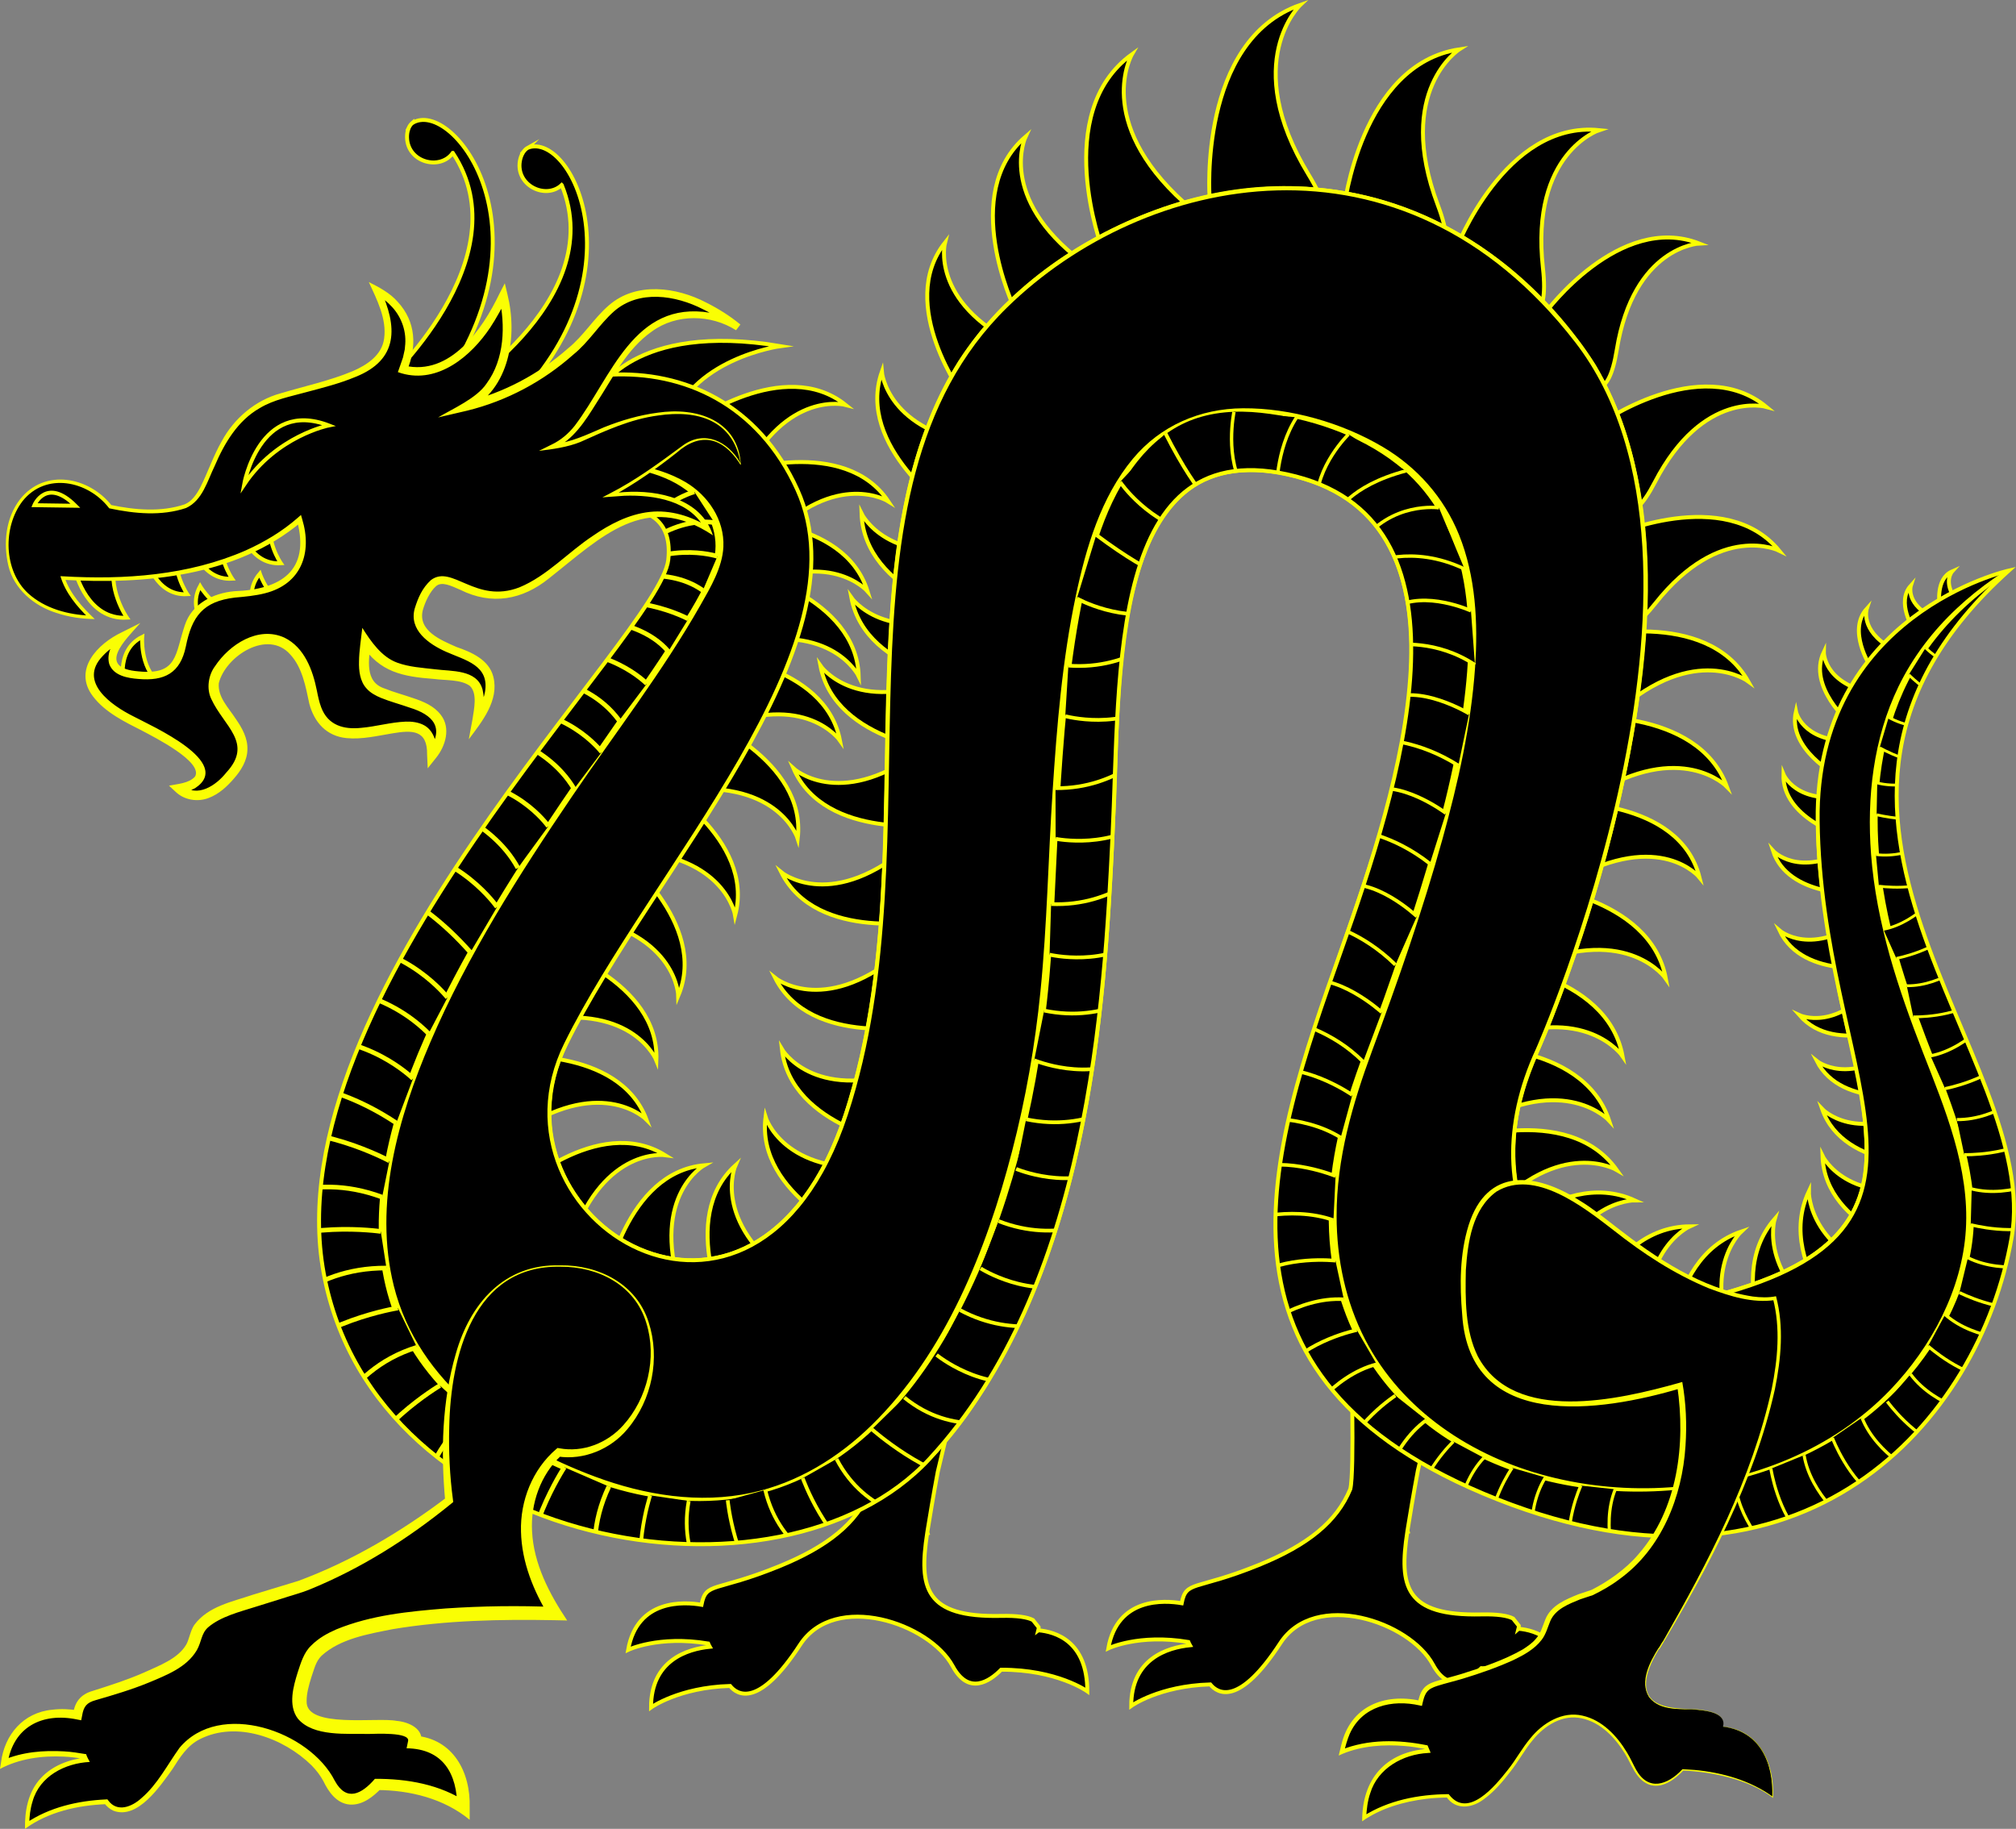 <?xml version="1.0" encoding="UTF-8"?> <svg xmlns="http://www.w3.org/2000/svg" xmlns:xlink="http://www.w3.org/1999/xlink" id="_Слой_1" data-name="Слой 1" viewBox="0 0 513.42 465.73"><rect x="0" y="0" width="513.42" height="465.73" fill="#808080" stroke="none"/><defs><style> .cls-1 { stroke-width: .71px; } .cls-1, .cls-2, .cls-3, .cls-4, .cls-5, .cls-6, .cls-7, .cls-8 { stroke: #fafe03; stroke-miterlimit: 10; } .cls-2 { stroke-width: .91px; } .cls-9 { fill: #fafe03; } .cls-3 { fill: none; } .cls-5 { stroke-width: .95px; } .cls-6 { stroke-width: .8px; } .cls-10 { clip-path: url(#clippath); } .cls-7 { stroke-width: 1.18px; } .cls-8 { stroke-width: .86px; } </style><clipPath id="clippath"><path class="cls-4" d="m147.57,130.91s24.68-7.54,22.62,11.65c-2.06,19.2-100.78,111.06-87.75,181.68,13.03,70.61,116.35,88.26,154.25,47.3,40.91-44.21,44.56-116.55,46.62-158.37,2.06-41.82-1.37-104.21,46.62-91.87,47.99,12.34,26.33,79.35,11.65,120.66-18.51,52.1-38.39,109.01,39.76,139.86,78.15,30.85,122.72-19.88,130.94-66.5,8.23-46.62-69.24-108.32-.69-170.02,0,0-49.36,10.97-48.68,63.76.84,64.53,39.08,102.15-22.62,119.97-45.06,13.02-66.5-23.31-48.68-61.7,0,0,54.47-122.93,9.91-180.52-44.56-57.59-110.53-42.96-145.34-8.91-48.34,47.28-17.45,135.27-40.76,205.89-23.31,70.61-93.24,26.74-71.3-17.82,21.94-44.56,76.98-101.45,58.96-141.23-19.88-43.88-76.1-33.59-94.61-2.06-18.51,31.54,39.08,8.23,39.08,8.23Z"></path></clipPath></defs><g><path class="cls-4" d="m264.43,415.18c.07-.27.11-.53.09-.78-.5-.61-.98-1.23-1.47-1.85-1.41-.72-3.93-1.13-8.08-1.04-19.52.44-20.94-7.2-18.86-20.98.04-.01.08-.03.12-.04-.03-.09-.05-.22-.06-.33.05-.3.09-.59.14-.89.48-2.95,1.38-8.42,2.52-14.49,1.46-6.2,3.17-13.02,4.2-18.2.2-.55.39-1.07.58-1.58-6.68,5.28-13.71,10.08-20.91,14.65.26,2.38,0,5.6-1.11,9.96-3.44,8.27-10.69,14.22-23.42,19.37-16.24,6.57-18.35,3.8-19.52,9.69-4.28-.74-16.38-1.6-18.68,11.48,0,0,7.74-3.73,20.38-1.62.1.24.23.53.41.84-5.67.58-14.96,3.38-14.96,15.45,0,0,7.08-5.1,20.12-5.48,1.95,2.38,7.36,5.59,17.86-10.52,8.86-13.58,32.91-5.48,38.85,5.48,4.04,7.46,9.34,3.93,12.33.91,14.2-.07,21.95,5.49,21.95,5.49,0-12.77-8.15-15.16-12.47-15.53Z"></path><path class="cls-4" d="m386.71,414.8c.07-.27.1-.53.09-.78-.5-.61-.98-1.23-1.47-1.85-1.41-.72-3.93-1.13-8.08-1.04-19.52.44-20.94-7.2-18.86-20.98.04-.01.08-.03.12-.04-.03-.09-.05-.22-.06-.33.05-.3.09-.59.14-.89.48-2.95,1.38-8.42,2.52-14.49,1.46-6.2,3.17-13.02,4.2-18.2.2-.55.39-1.07.58-1.58-6.68,5.28-14.79-16.94-21.99-12.38.26,2.38,1.08,32.62-.02,36.98-3.44,8.27-10.69,14.22-23.42,19.37-16.24,6.57-18.35,3.8-19.52,9.69-4.28-.74-16.38-1.6-18.68,11.48,0,0,7.74-3.73,20.38-1.62.1.24.23.53.41.84-5.67.58-14.96,3.38-14.96,15.45,0,0,7.08-5.1,20.12-5.48,1.95,2.38,7.36,5.59,17.86-10.52,8.86-13.58,32.91-5.48,38.85,5.48,4.04,7.46,9.34,3.93,12.33.91,14.2-.07,21.95,5.49,21.95,5.49,0-12.77-8.15-15.16-12.47-15.53Z"></path></g><g><g><path class="cls-4" d="m152.3,99.96s8.67-18.13,46.5-11.82c0,0-23.64,3.15-28.37,21.28-4.73,18.13-18.13-9.46-18.13-9.46Z"></path><path class="cls-4" d="m175.94,107.84s23.64-17.34,39.41-4.73c0,0-14.97-3.94-26.01,18.13s-13.4-13.4-13.4-13.4Z"></path><path class="cls-4" d="m187.24,120.28s27.78-9.38,38.99,7.4c0,0-13.08-8.28-30.27,9.42-17.19,17.7-8.72-16.82-8.72-16.82Z"></path><path class="cls-4" d="m185.61,132.48s29.3-1.18,35.33,18.09c0,0-10.22-11.63-31.7.51-21.48,12.14-3.63-18.6-3.63-18.6Z"></path><path class="cls-4" d="m189.54,145.27s28.53,6.76,29.15,26.94c0,0-6.71-13.96-30.66-8.05-23.95,5.9,1.52-18.89,1.52-18.89Z"></path><path class="cls-4" d="m180.82,166.67s29.25,2.09,33.1,21.9c0,0-8.86-12.7-31.56-3.01-22.69,9.68-1.54-18.88-1.54-18.88Z"></path><path class="cls-4" d="m178.23,182.68s27.25,10.83,24.93,30.88c0,0-4.61-14.78-29.17-12.41-24.56,2.37,4.24-18.47,4.24-18.47Z"></path><path class="cls-4" d="m167,198.99s25.4,14.64,20.22,34.15c0,0-2.43-15.29-27.08-16.49-24.64-1.19,6.85-17.66,6.85-17.66Z"></path><path class="cls-4" d="m157.42,216.99s23.14,18.01,15.31,36.61c0,0-.3-15.48-24.54-20.07-24.24-4.59,9.23-16.55,9.23-16.55Z"></path><path class="cls-4" d="m139.98,241.13s27.98,8.75,27.19,28.92c0,0-5.71-14.39-30.02-10.18-24.31,4.21,2.84-18.73,2.84-18.73Z"></path><path class="cls-4" d="m128.34,269.07s29.18-2.84,36.3,16.05c0,0-10.86-11.03-31.62,2.31-20.75,13.34-4.68-18.36-4.68-18.36Z"></path><path class="cls-4" d="m130.82,303.62s21.37-20.07,38.54-9.46c0,0-15.34-2.1-23.62,21.14-8.28,23.24-14.92-11.68-14.92-11.68Z"></path><path class="cls-4" d="m154.22,327.45s5.04-28.88,25.14-30.71c0,0-13.53,7.53-6.19,31.09,7.33,23.56-18.94-.38-18.94-.38Z"></path><path class="cls-4" d="m185.7,336.43s-13.37-26.1,1.59-39.66c0,0-6.27,14.16,13.77,28.56,20.04,14.4-15.35,11.1-15.35,11.1Z"></path><path class="cls-4" d="m219.6,315.56s-27.14-11.08-24.64-31.11c0,0,4.47,14.82,29.05,12.69,24.58-2.14-4.41,18.43-4.41,18.43Z"></path><path class="cls-4" d="m230.38,291.66s-28.99-4.41-31.25-24.47c0,0,7.82,13.36,31.22,5.52,23.39-7.84.03,18.95.03,18.95Z"></path><path class="cls-4" d="m235.22,261.04s-28.7,5.99-37.82-12.02c0,0,12,9.79,31.18-5.73,19.18-15.51,6.64,17.74,6.64,17.74Z"></path><path class="cls-4" d="m236.74,234.31s-28.73,5.87-37.77-12.17c0,0,11.96,9.84,31.2-5.6,19.25-15.44,6.57,17.77,6.57,17.77Z"></path><path class="cls-4" d="m239.14,209.92s-29,4.29-37.05-14.22c0,0,11.4,10.48,31.46-3.88,20.06-14.36,5.59,18.1,5.59,18.1Z"></path><path class="cls-4" d="m241.97,191.54s-29.24-2.17-33.03-22c0,0,8.83,12.72,31.55,3.11s1.49,18.89,1.49,18.89Z"></path><path class="cls-4" d="m249.85,174.2s-29.24-2.17-33.03-22c0,0,8.83,12.72,31.55,3.11,22.72-9.61,1.49,18.89,1.49,18.89Z"></path><path class="cls-4" d="m248.67,157.61s-28.56-6.64-29.26-26.82c0,0,6.76,13.93,30.69,7.92,23.93-6-1.44,18.89-1.44,18.89Z"></path><path class="cls-4" d="m242.11,130.28s-24.2-16.55-17.53-35.61c0,0,1.25,15.43,25.73,18.52,24.48,3.09-8.2,17.08-8.2,17.08Z"></path><path class="cls-4" d="m245.6,101.18s-17.46-23.55-4.94-39.38c0,0-3.86,14.99,18.26,25.91,22.12,10.92-13.33,13.47-13.33,13.47Z"></path><path class="cls-4" d="m258.28,78.34s-13.93-29.07,2.9-43.54c0,0-7.3,15.38,14.3,31.79,21.61,16.41-17.2,11.76-17.2,11.76Z"></path><path class="cls-4" d="m280.71,63.36s-13.1-34.62,7.57-49.54c0,0-9.86,16.89,13.26,37.77,23.12,20.88-20.83,11.77-20.83,11.77Z"></path><path class="cls-4" d="m342.26,53.15s4.19-36.78,29.4-40.59c0,0-16.49,10.5-5.49,39.65,11,29.15-23.91.93-23.91.93Z"></path><path class="cls-4" d="m370.8,63.47s12.47-32.75,36.47-30.33c0,0-17.59,5.77-14.33,35.08,3.26,29.31-22.15-4.74-22.15-4.74Z"></path><path class="cls-4" d="m393.59,79.6s18.83-25.53,39.17-17.59c0,0-16.74.76-21.02,27.11-4.28,26.35-18.16-9.52-18.16-9.52Z"></path><path class="cls-4" d="m407.14,108.13s25.84-18.4,42.7-4.52c0,0-16.14-4.49-28.41,19.21-12.27,23.7-14.29-14.7-14.29-14.7Z"></path><path class="cls-4" d="m410.33,136.52s28.88-13.13,42.78,3.71c0,0-14.99-7.49-31.55,13.45-16.57,20.93-11.23-17.15-11.23-17.15Z"></path><path class="cls-4" d="m403.75,162.43s30.72-7.92,41.48,11.09c0,0-13.46-9.98-33.41,7.76-19.95,17.73-8.07-18.84-8.07-18.84Z"></path><path class="cls-4" d="m400.72,182.57s31.6-2.73,39.08,17.78c0,0-11.63-12.06-34.23,2.13-22.61,14.19-4.85-19.92-4.85-19.92Z"></path><path class="cls-4" d="m397.2,204.4s30.46-1.36,35.62,19.05c0,0-9.94-12.3-32.92.66-22.98,12.96-2.7-19.71-2.7-19.71Z"></path><path class="cls-4" d="m388.65,225.23s31.62,2.53,35.6,24.01c0,0-9.47-13.82-34.11-3.56-24.64,10.26-1.49-20.45-1.49-20.45Z"></path><path class="cls-4" d="m377.62,244.94s31.62,2.53,35.6,24.01c0,0-9.47-13.82-34.11-3.56-24.64,10.26-1.49-20.45-1.49-20.45Z"></path><path class="cls-4" d="m371.25,266.48s31.67-1.83,38.56,18.89c0,0-11.28-12.39-34.28,1.16-23,13.54-4.28-20.05-4.28-20.05Z"></path><path class="cls-4" d="m369.35,291.18s29.74-11.02,42.4,6.77c0,0-14.41-8.54-32.44,11.14-18.03,19.69-9.96-17.92-9.96-17.92Z"></path><path class="cls-4" d="m376.25,321.15s20.17-24.48,40.06-15.47c0,0-16.75-.14-22.44,25.94-5.69,26.08-17.62-10.48-17.62-10.48Z"></path><path class="cls-4" d="m400.46,343.09s8.08-30.67,29.92-30.8c0,0-15.28,6.88-9.53,32.95,5.74,26.07-20.39-2.15-20.39-2.15Z"></path><path class="cls-4" d="m424.89,352.36s-2.11-31.65,18.55-38.73c0,0-12.29,11.39,1.46,34.27,13.75,22.88-20.01,4.46-20.01,4.46Z"></path><path class="cls-4" d="m455.46,353.21s-17.78-26.27-3.5-42.8c0,0-4.87,16.03,18.53,28.86,23.41,12.83-15.03,13.94-15.03,13.94Z"></path><path class="cls-4" d="m475.6,343.65s-24.22-20.49-14.94-40.26c0,0-.36,16.75,25.64,22.78,26,6.03-10.71,17.48-10.71,17.48Z"></path><path class="cls-4" d="m491.36,319.47s-26.63-6.29-27.22-25.12c0,0,6.27,13.02,28.62,7.49,22.35-5.53-1.4,17.62-1.4,17.62Z"></path><path class="cls-4" d="m493.92,296.43s-24.31,1.81-29.87-14.02c0,0,8.82,9.37,26.32-1.33,17.5-10.7,3.55,15.35,3.55,15.35Z"></path><path class="cls-4" d="m489.17,278.44s-20.03,4.31-26.48-8.24c0,0,8.42,6.79,21.76-4.13,13.34-10.92,4.72,12.37,4.72,12.37Z"></path><path class="cls-4" d="m485.94,260.18s-18.42,8.98-27.68-1.66c0,0,9.8,4.58,20.14-9.22,10.34-13.8,7.54,10.88,7.54,10.88Z"></path><path class="cls-4" d="m479.41,246.09s-20.16,3.64-26.19-9.11c0,0,8.2,7.06,21.89-3.41,13.69-10.48,4.31,12.52,4.31,12.52Z"></path><path class="cls-4" d="m473.48,227.58s-18.09.93-21.95-10.93c0,0,6.4,7.12,19.58-.53,13.19-7.65,2.37,11.47,2.37,11.47Z"></path><path class="cls-4" d="m469.29,212.9s-15.43-4.65-15.1-15.74c0,0,3.22,7.88,16.55,5.43,13.33-2.45-1.45,10.31-1.45,10.31Z"></path><path class="cls-4" d="m467.79,197.46s-12.62-6.71-10.42-16.3c0,0,1.44,7.41,13.47,7.58,12.03.17-3.04,8.72-3.04,8.72Z"></path><path class="cls-4" d="m471.14,184.2s-10.87-9.28-6.66-18.17c0,0-.19,7.55,11.51,10.31,11.71,2.76-4.86,7.86-4.86,7.86Z"></path><path class="cls-4" d="m476.3,169.64s-5.88-9.09-.88-14.63c0,0-1.78,5.43,6.12,9.98,7.89,4.55-5.23,4.65-5.23,4.65Z"></path><path class="cls-4" d="m487.31,160.25s-4.46-6.91-.67-11.11c0,0-1.35,4.13,4.65,7.58,6,3.46-3.97,3.53-3.97,3.53Z"></path><path class="cls-4" d="m493.94,154.01s-1.02-6.63,3.21-8.49c0,0-2.38,2.62.93,7.19,3.31,4.57-4.13,1.3-4.13,1.3Z"></path><path class="cls-4" d="m308.05,50.28s-2.92-39.93,23.1-49.03c0,0-15.42,14.47,2.12,43.24,17.53,28.77-25.22,5.79-25.22,5.79Z"></path></g><g><g><path d="m147.57,130.91s24.68-7.54,22.62,11.65c-2.06,19.2-100.78,111.06-87.75,181.68,13.03,70.61,116.35,88.26,154.25,47.3,40.91-44.21,44.56-116.55,46.62-158.37,2.06-41.82-1.37-104.21,46.62-91.87,47.99,12.34,26.33,79.35,11.65,120.66-18.51,52.1-38.39,109.01,39.76,139.86,78.15,30.85,122.72-19.88,130.94-66.5,8.23-46.62-69.24-108.32-.69-170.02,0,0-49.36,10.97-48.68,63.76.84,64.53,39.08,102.15-22.62,119.97-45.06,13.02-66.5-23.31-48.68-61.7,0,0,54.47-122.93,9.91-180.52-44.56-57.59-110.53-42.96-145.34-8.91-48.34,47.28-17.45,135.27-40.76,205.89-23.31,70.61-93.24,26.74-71.3-17.82,21.94-44.56,76.98-101.45,58.96-141.23-19.88-43.88-76.1-33.59-94.61-2.06-18.51,31.54,39.08,8.23,39.08,8.23Z"></path><path class="cls-9" d="m147.55,130.85c10.85-3.1,25.06-2.35,22.58,12.59-.9,3.52-2.91,6.59-4.79,9.65-3.91,6.04-8.25,11.79-12.56,17.54-29.41,39.46-71.39,90.83-71.24,142.03,1.12,42.63,36.17,71.03,75.9,78.26,20.99,3.83,43.7,2.34,62.87-7.55,6.33-3.32,12.1-7.69,16.87-13.02,29.13-32.5,38.72-77.18,43.06-119.46,3.16-28.63,2.29-57.48,5.32-86.12,1.35-10.69,3.41-21.61,8.73-31.14,6.92-12.07,18.06-16.07,31.49-13.67,9.35,1.67,18.55,5.79,24.66,13.28,11.45,14.68,10.27,34.78,7.56,52.17-3.58,21.33-10.78,41.84-18.02,62.14-9.08,26.66-19.83,55.58-12.25,83.87,5.63,21.24,23.7,36.35,42.92,45.41,19.29,9.26,40.8,15.41,62.35,14.01,37.48-2.03,66.79-30.13,76.7-65.41,4.8-15.19,3.2-27.27-1.94-42.1-16.11-43.88-42.91-83.44-7.64-126.62,0,0,3.61-4.03,3.61-4.03.61-.67,1.19-1.35,1.82-2,0,0,1.95-1.88,1.95-1.88l3.89-3.75s.29.57.29.57c-16.97,4.59-32.64,15.67-41.06,31.3-11.91,22.47-6.75,49.04-2.31,72.89,2.45,12.2,5.84,24.27,7.22,36.67,1.46,13.52-1.38,25.22-13.1,33.3-5.12,3.55-11.02,6.11-16.9,8.13-4.18,1.39-8.63,2.67-12.96,3.43-29.04,5.34-50.19-12.87-47.49-42.53.7-7.14,2.67-14.14,5.62-20.67,1.43-3.25,2.76-6.54,4.05-9.85,16.35-43.44,31.76-99.65,19.09-145.46-9.57-33.26-42.9-60.65-77.34-63.83-35.02-3.36-71.92,14.19-91.4,43.5-18.97,30.77-17.63,68.47-18.6,103.37-.45,24.89-1.1,50.01-6.73,74.36-4.19,16.99-10.35,35.61-25.69,45.7-22.46,14.8-51.34-2.85-54.21-28.18,0,0-.18-1.34-.18-1.34l-.04-1.35s-.07-2.69-.07-2.69c0,0,.22-2.69.22-2.69,0,0,.11-1.34.11-1.34,0,0,.25-1.32.25-1.32.42-2.61,1.21-5.33,2.17-7.76,4.96-11.45,11.85-21.96,18.49-32.48,11.52-17.95,23.83-35.45,33.57-54.45,9.32-18.37,17.75-41.32,6.88-60.8-18.16-35.46-66.65-32.67-89.47-3.54-23.63,32.66,19.69,19.26,35.74,12.86h0Zm.04.11c-14.09,5.66-57.97,20.02-37.53-10.94,18.6-27.38,63.77-35.06,85.68-7.59,18.42,22.03,10.83,47.01-.88,70.14-12.96,25.39-30.46,48.08-44.62,72.75-4.13,7.32-8.42,14.68-9.59,23.13,0,0-.11,1.32-.11,1.32l-.21,2.63s.07,2.64.07,2.64l.04,1.32c1.06,12.35,8.63,23.73,19.41,29.76,4.25,2.32,8.92,3.8,13.74,4.25,17.05,1.37,29.68-10.87,36.7-25.26,2.27-4.7,4.24-9.89,5.69-14.85,12.37-41.22,7.54-84.67,10.89-127.1,1.7-21.24,5.69-43.02,17.24-61.29,11.72-18.07,30.22-31.11,50.27-38.48,43.57-16.03,87.16,1.04,111.97,39.48,21.42,36.44,12.97,86.32,2.78,125.25-3.74,13.75-8.22,27.29-13.38,40.57-2.48,6.64-5.81,12.98-7.68,19.83-6.09,20.87.38,45.14,23.37,51.28,10.26,2.67,21.24,1.2,31.23-2.04,15.5-4.83,30.53-12.6,32.08-30.62,1-16.03-4.38-31.55-7.28-47.16-3.85-20.73-8.02-42.88-1.69-63.54,6.47-20.75,25.1-36,45.76-41.47,0,0,1.2-.31,1.2-.31,0,0-.91.88-.91.88,0,0-3.88,3.73-3.88,3.73,0,0-1.94,1.86-1.94,1.86-19.9,20.58-26.84,43.48-20.21,71.43,4.83,21.08,15.36,40.26,22.42,60.61,3.45,10.17,6.04,21.07,4.34,31.85-4.34,24.77-18.08,48.27-39.06,62.5-31.17,21.31-70.83,15.46-103.07-.27-88.56-43.08-23.41-124.07-13.2-191.95,4.15-24.34,2.98-54.63-25.13-62.88-9.91-3.15-22.04-3.73-30.33,3.5-18.49,16.04-16.35,58.78-17.73,81.99-1.81,42.93-5.09,87.07-22.89,126.77-9.09,19.14-21.16,39.25-40.47,49.4-25.92,13.12-57.46,11.82-84.13,1.56-27.38-10.57-49.49-32.57-54.48-62.21-8.2-53.45,40.2-112.39,70.54-152.94,4.32-5.74,8.67-11.48,12.58-17.51,1.87-3.03,3.89-6.11,4.78-9.59,2.53-14.77-11.71-15.49-22.37-12.44h0Z"></path></g><g><path d="m147.57,130.91s24.68-7.54,22.62,11.65c-2.06,19.2-100.78,111.06-87.75,181.68,13.03,70.61,116.35,88.26,154.25,47.3,40.91-44.21,44.56-116.55,46.62-158.37,2.06-41.82-1.37-104.21,46.62-91.87,47.99,12.34,26.33,79.35,11.65,120.66-18.51,52.1-38.39,109.01,39.76,139.86,78.15,30.85,122.72-19.88,130.94-66.5,8.23-46.62-69.24-108.32-.69-170.02,0,0-49.36,10.97-48.68,63.76.84,64.53,39.08,102.15-22.62,119.97-45.06,13.02-66.5-23.31-48.68-61.7,0,0,54.47-122.93,9.91-180.52-44.56-57.59-110.53-42.96-145.34-8.91-48.34,47.28-17.45,135.27-40.76,205.89-23.31,70.61-93.24,26.74-71.3-17.82,21.94-44.56,76.98-101.45,58.96-141.23-19.88-43.88-76.1-33.59-94.61-2.06-18.51,31.54,39.08,8.23,39.08,8.23Z"></path><g class="cls-10"><g><g><path d="m48.85,138.45s131.05-46.54,134.37,0c2.06,28.79-152.61,170.74-51.42,228.98,92.61,53.29,130.94-52.79,135.06-126.83s4.27-146.15,60.33-135.06c65.81,13.03,54.7,72.87,19.88,165.91-41.82,111.75,98.65,137.74,142.6,73.36,29.48-43.19-3.42-69.28-10.97-117.23-5.01-31.79.7-66.06,40.46-86.63"></path><path class="cls-9" d="m49.21,138.71c12.01-4.26,24.31-7.81,36.64-10.99,11.12-2.87,22.35-5.36,33.7-7.14s21.99-2.89,33.01-2.2c8.08.51,17.21,1.97,23.53,7.49,4.55,3.98,7.23,10.61,5.72,16.59s-5.02,11.54-8.22,16.74c-4.91,7.96-10.28,15.63-15.61,23.3-13.41,19.3-26.92,38.59-38.38,59.14-10.9,19.56-20.86,41.02-22.84,63.6-.86,9.89.05,19.98,3.61,29.3,3.76,9.82,10.35,18.25,18.42,24.92,11.14,9.21,25.04,16.06,38.93,19.92,11.87,3.3,24.45,4.01,36.42.83,23.45-6.23,39.81-25.86,50.48-46.66,12.47-24.3,19.05-51.69,22.03-78.72,1.81-16.44,2.11-33.05,3.12-49.55,1.05-17.14,2.32-34.38,5.63-51.26,2.5-12.72,6.13-26.33,14.37-36.65,3.5-4.39,7.92-8.05,13.15-10.19,5.74-2.34,12.05-2.71,18.16-2.06,12.14,1.29,25,5.51,34.68,13.12,8.15,6.41,13.51,15.35,16.05,25.35,3.03,11.94,2.49,24.6.84,36.71-2.16,15.87-6.36,31.44-11.09,46.72-2.81,9.06-5.86,18.05-9.03,26.98-3.1,8.73-6.66,17.33-9.35,26.2-3.73,12.32-5.72,25.37-4.34,38.24,2.21,20.6,13.81,38.43,31.52,49.1,17.31,10.43,38.42,13.9,58.36,11.67,20.09-2.25,39.99-10.44,54.21-25.09,10.14-10.45,17.9-24.38,19.49-38.98,1.68-15.5-3.97-30.33-9.49-44.52-6.42-16.49-12.41-33.01-14.18-50.74-1.48-14.79-.23-30.08,5.95-43.75,7.07-15.63,20.03-27.19,35.06-35.03,1.17-.61-.65-.6-1.16-.33-14.79,7.72-27.75,18.9-35.12,34.1-6.4,13.22-8.07,28.16-6.97,42.68,1.34,17.62,6.88,34.2,13.25,50.56,5.6,14.37,11.86,29.32,10.89,45.07-.94,15.22-8.8,29.86-19.24,40.75-7.24,7.55-16.11,13.45-25.71,17.56-19.17,8.22-41.32,9.67-61.49,4.45-19.31-5-37.15-16.7-46.49-34.72-5.04-9.71-7.3-20.62-7.32-31.52-.02-14.68,4.04-28.59,9.09-42.24,6.57-17.73,12.84-35.62,17.89-53.85,3.96-14.28,7.27-28.9,8.29-43.71.77-11.32.18-23.12-4.11-33.75-3.82-9.45-10.64-17.16-19.4-22.34-10.39-6.16-23.52-9.92-35.61-9.84-10.9.07-21.02,4.42-28.03,12.85-8.15,9.79-11.95,22.69-14.54,34.93-3.46,16.35-4.82,33.12-5.91,49.77-1.11,16.96-1.4,34.01-3.09,50.93-1.37,13.77-3.77,27.46-7.26,40.85-6.51,25.03-16.88,51.16-35.69,69.59-8.51,8.33-18.94,14.75-30.67,17.27-13.33,2.86-27.16.59-39.79-4.11-22.72-8.45-45.08-23.85-51.27-48.57-5.21-20.84,1.08-42.9,9.3-62.08,9.51-22.17,22.59-42.69,36.1-62.6,10.96-16.14,23.06-31.75,32.71-48.73,2.51-4.41,5.58-9.58,5.82-14.8.32-6.87-3.9-13.12-9.65-16.5-7.41-4.35-16.6-5.26-25.02-5.42-10.98-.2-21.98,1.11-32.79,2.93-19.84,3.35-39.38,8.56-58.54,14.67-3.25,1.04-6.5,2.09-9.72,3.23-1.33.47-.09.81.71.53h0Z"></path></g><g><path class="cls-7" d="m176.84,125.25s-12.12,3.13-16.81,16.81h0s10.16-10.55,21.89-8.99"></path><path class="cls-7" d="m182.71,141.67s-14.46-4.69-27.28,6.43h0s13.91-4.59,23.56,2.26"></path><path class="cls-7" d="m175.29,157.62s-15.39-8.41-31-1.74l-1.85,1.85s19.16-2,27.76,8.16"></path><path class="cls-7" d="m164.73,174.11s-9.69-10.07-26.54-8.05l-6.48,6.29s16.84-1.3,25.98,11.13"></path><path class="cls-7" d="m153.25,191.51s-9.51-12.47-26.36-10.45l-3.52,5s15.55,2.59,22.84,14.84"></path><path class="cls-7" d="m139.66,210.41s-8.99-12.85-25.91-11.51l-4.59,5.19s15.95,4.41,22.74,16.94"></path><path class="cls-7" d="m126.59,230.98s-9.39-13.66-26.3-15.07l-5.32,9.46s10.94,1.48,24.83,17.14"></path><path class="cls-7" d="m113.97,254.03s-10.16-13.1-27.12-13.54l-6.66,10.89s16.55-.59,28.96,11.82"></path><path class="cls-7" d="m105.19,274.67s-11.8-11.64-28.68-9.84l-5.78,11.07s13.3-1.18,30.2,10.08"></path><path class="cls-7" d="m99.18,295.62s-18.99-10.26-33.77-6.42l-.3,18.32s13.18-9.74,32.21-2.66"></path><path class="cls-7" d="m96.97,313.6s-21.36-3.11-33.91,5.58l6.02,17.31s9.03-13.68,29.34-13.57"></path><path class="cls-7" d="m101.34,333.1s-21.32,3.37-30.73,15.4l11.15,19.43s5-18.9,24.43-24.83"></path><path class="cls-7" d="m112.03,352.84s-18.59,10.97-22.93,25.6l17.51,13.97s-2.28-19.42,13.61-32.06"></path><path class="cls-7" d="m143.73,373.65s-11.88,18.02-9.35,33.07l21.87,4.86s-9.91-14.68-1.19-33.02"></path><path class="cls-5" d="m165.59,380.81s-5.43,16.43-.32,27.55l17.94-.81s-10.74-9.29-7.82-25.31"></path><path class="cls-5" d="m185.33,382.05s1.62,17.22,10.76,25.36l16.11-7.94s-13.56-4.2-17.32-20.04"></path><path class="cls-5" d="m204.43,376.43s5.8,16.3,16.66,21.94l13.66-11.65s-14.18-.74-21.71-15.17"></path><path class="cls-5" d="m222.05,363.98s14.04,12.48,26.25,13.37l7.95-16.1s-13.32,4.92-25.94-5.36"></path><path class="cls-5" d="m238.53,345.05s11.5,9.47,24.5,6.32l8.56-15.46s-12.75,5.44-27.09-2.28"></path><path class="cls-5" d="m249.73,323.01s12.54,8.04,25.08,3.37l6.67-16.36s-12.01,6.91-27.16.95"></path><path class="cls-5" d="m258.78,297.67s13.69,5.87,25.29-.8l3.89-17.24s-10.71,8.79-26.64,5.4"></path><path class="cls-5" d="m263.39,270s13.71,5.83,25.29-.87l3.85-17.25s-10.69,8.82-26.62,5.47"></path><path class="cls-5" d="m267.29,243.11s14.48,3.5,24.8-5.02l.96-17.64s-9.09,10.46-25.36,9.78"></path><path class="cls-5" d="m268.84,213.61s14.59,3.01,24.62-5.84l.37-17.67s-8.74,10.76-25.02,10.62"></path><path class="cls-5" d="m271.29,182.38s14.36,3.95,24.95-4.24l1.51-17.61s-9.42,10.17-25.66,8.98"></path><path class="cls-5" d="m274.26,152.4s11.29,6.51,24.24,3.13l2.36-7.49s-5.91,0-21.67-11.82"></path><path class="cls-5" d="m285.25,122.73s7.26,10.83,20.37,13.5l5.43-5.67s-5.3-2.61-14.23-20.17"></path><path class="cls-8" d="m314.26,104.89s-2.56,12.02,2.76,19.9l8.08.79s-.34-10.93,5.12-19.31"></path><path class="cls-8" d="m343.42,110.6s-8.44,8.23-8.08,17.73l4.93,2.56s3.15-7.09,17.77-10.97"></path><path class="cls-8" d="m366.47,129.32s-12.22-1.77-20.1,9.26l2.76,4.93s10.17-5.09,23.84,1.38"></path><path class="cls-2" d="m374.61,155.54s-11.57-5.33-19.59-.83l.77,9.54s9.98-1.49,19.84,5.05"></path><path class="cls-2" d="m374.15,181.73s-12.86-7.84-20.88-3.35l-1.02,10.11s8.9-.06,19.15,6.45"></path><path class="cls-2" d="m368.23,207.08s-12.01-9.1-20.44-5.44l-2.04,9.95s8.86.84,18.4,8.35"></path><path class="cls-2" d="m360.83,233.36s-10.94-10.36-19.72-7.64l-3.11,9.67s8.72,1.81,17.38,10.3"></path><path class="cls-2" d="m351.89,257.78s-11.86-10.76-20.45-7.48l-2.49,9.85s10.32,2.17,18.2,10.24"></path><path class="cls-2" d="m344.4,278.86s-10.64-7.49-20.84-6.5l-5.76,12.6s13.59-1.58,23.64,4.73"></path><path class="cls-2" d="m340.14,299.51s-12-5.02-21.75-1.85l-2.91,13.55s12.94-4.47,24.11-.48"></path><path class="cls-2" d="m340.11,321.05s-12.93-1.48-21.41,4.27l.98,13.82s10.71-8.99,22.55-8.26"></path><path class="cls-2" d="m345.56,338.72s-12.75,2.59-19.04,10.68l5.2,12.84s7.4-11.86,18.89-14.83"></path><path class="cls-2" d="m355.36,355.4s-10.92,7.08-13.8,16.91l9.55,10.04s2.55-13.75,12.15-20.72"></path><path class="cls-6" d="m370.13,367.11s-8.3,7.81-9.24,16.74l9.8,7.16s.04-12.25,7.21-19.76"></path><path class="cls-6" d="m385.1,373.8s-6.53,9.34-5.64,18.27l11.06,5.01s-2.46-12,3.04-20.82"></path><path class="cls-6" d="m402.6,378.33s-4.79,10.34-2.34,18.98l11.76,2.99s-4.53-11.38-.66-21.03"></path><path class="cls-6" d="m433.44,379.18s-.19,11.39,5.54,18.3l11.97-2.03s-8.75-8.57-9.12-18.96"></path><path class="cls-6" d="m451,374.03s1.75,11.6,8.33,17.71l11.61-3.55s-9.78-7.37-11.49-17.62"></path><path class="cls-6" d="m466.67,366.2s4.15,10.97,11.86,15.56l10.6-5.91s-11.11-5.15-14.94-14.82"></path><path class="cls-6" d="m480.64,356.91s6.84,9.53,15.48,11.97l8.71-8.45s-12.06-2.11-18.26-10.46"></path><path class="cls-6" d="m491.03,342.81s8.69,7.88,17.65,8.45l6.74-10.09s-12.24.47-20.04-6.39"></path><path class="cls-6" d="m499.02,329.17s10.42,5.4,19.23,3.66l3.94-11.48s-11.71,3.58-21.01-1.05"></path><path class="cls-6" d="m501.89,311.89s11.32,3.09,19.57-.46l1.44-12.05s-10.7,5.96-20.76,3.39"></path><path class="cls-6" d="m500.24,294.05s11.73.37,18.92-5l-1.4-12.06s-9.02,8.29-19.41,8.12"></path><path class="cls-6" d="m495.37,277.22s11.54-2.1,17.45-8.86l-3.9-11.49s-7.07,10-17.27,12.02"></path><path class="cls-1" d="m487.27,258.95s10.38.33,16.75-4.43l-1.24-10.68s-7.98,7.34-17.18,7.19"></path><path class="cls-1" d="m482.95,244.06s10.22-1.86,15.45-7.85l-3.46-10.18s-6.26,8.85-15.29,10.64"></path><path class="cls-1" d="m478.51,225.67s10.28,1.5,17.15-2.5l-.02-10.75s-8.76,6.39-17.89,5.2"></path><path class="cls-1" d="m477.92,207.47s10.04,2.67,17.32-.52l1.21-10.68s-9.44,5.34-18.36,3.12"></path><path class="cls-1" d="m478.69,190.42s8.96,5.25,16.83,4.12l4.01-9.97s-10.52,2.63-18.53-1.89"></path><path class="cls-1" d="m486.11,171.82s7.23,7.46,15.12,8.47l6.53-8.53s-10.84-.28-17.35-6.78"></path></g></g></g><path class="cls-3" d="m147.57,130.91s24.68-7.54,22.62,11.65c-2.06,19.2-100.78,111.06-87.75,181.68,13.03,70.61,116.35,88.26,154.25,47.3,40.91-44.21,44.56-116.55,46.62-158.37,2.06-41.82-1.37-104.21,46.62-91.87,47.99,12.34,26.33,79.35,11.65,120.66-18.51,52.1-38.39,109.01,39.76,139.86,78.15,30.85,122.72-19.88,130.94-66.5,8.23-46.62-69.24-108.32-.69-170.02,0,0-49.36,10.97-48.68,63.76.84,64.53,39.08,102.15-22.62,119.97-45.06,13.02-66.5-23.31-48.68-61.7,0,0,54.47-122.93,9.91-180.52-44.56-57.59-110.53-42.96-145.34-8.91-48.34,47.28-17.45,135.27-40.76,205.89-23.31,70.61-93.24,26.74-71.3-17.82,21.94-44.56,76.98-101.45,58.96-141.23-19.88-43.88-76.1-33.59-94.61-2.06-18.51,31.54,39.08,8.23,39.08,8.23Z"></path></g></g></g><g><g><path d="m438.82,439.67c.62-2.39-1.4-4.4-9.85-4.44-14.79-.08-9.36-10.97-6.54-15.4l.13-.05s.3-.49.84-1.39c.18-.25.29-.4.29-.4.04-.11.09-.21.13-.32,6.42-10.85,35.4-59.94,28.15-87.04,0,0-14.29,3.64-41.87-18.64-31.52-25.46-39.84-2.07-36.96,24.31,2.88,26.37,31.68,23.27,54.72,16.55,0,0,7.46,38.29-22.37,52.7-19.55,5.88-4.15,10.22-23.03,17.8-17.24,6.93-19.38,3.73-20.77,10.36-4.48-.97-17.15-2.32-19.94,12.4,0,0,8.23-3.98,21.44-1.2.1.28.23.61.41.96-5.97.48-15.81,3.36-16.15,17.01,0,0,7.58-5.54,21.28-5.57,1.98,2.75,7.56,6.55,19.06-11.34,9.69-15.08,21.95-9.25,27.86,3.34,4.02,8.56,9.69,4.74,12.91,1.41,14.91.36,22.88,6.9,22.88,6.9.37-14.43-8.1-17.4-12.62-17.95Z"></path><path class="cls-9" d="m438.82,439.67c.72-3.48-3.94-3.97-6.4-4.24-4.17-.4-9.51.51-12.44-3.22-2.5-3.96.22-9.05,2.4-12.52,0,0,.13-.05.13-.05,0,0-.08.06-.08.06,0,0,.83-1.39.83-1.39h0s0-.01,0-.01c0,0,.3-.4.3-.4,11.44-20.04,22.67-41.35,27.65-64.22,1.51-7.52,2.26-15.44.33-22.93,0,0,.54.32.54.32-5.8.86-11.52-.98-16.87-2.98-8.81-3.63-16.86-8.91-24.29-14.8-7.62-5.88-20.11-15.76-29.82-9.83-6.16,4.47-7.3,12.87-7.79,19.99-.14,7.31-.24,15.29,3.05,21.95,9.19,17.33,35.96,11.06,51.29,6.76,0,0,.78-.23.78-.23.97,5.41,1.19,10.87.82,16.31-.82,12.87-6.06,26.16-16.79,33.89-2.1,1.61-4.42,2.91-6.78,4.08,0,0-3.21,1.06-3.21,1.06-2.9,1.19-6.35,2.47-7.66,5.57-.62,1.49-1.12,3.4-2.2,4.77-1.79,2.36-4.53,3.86-7.15,5.13-4.22,1.92-8.53,3.42-12.94,4.76-2.19.66-4.46,1.18-6.57,1.86-1.05.35-2.02.78-2.58,1.56-.69.91-.96,2.3-1.24,3.51,0,0-.57-.12-.57-.12-7.05-1.6-14.68.17-17.83,7.26-.59,1.39-1.12,3.18-1.44,4.67,0,0-.78-.6-.78-.6,6.91-2.79,14.59-2.65,21.79-1.21,0,0,.26.05.26.05,0,0,.12.29.12.29l.38.9.29.69s-.71.06-.71.06c-6.35.34-12.73,3.88-14.67,10.22-.69,2.01-.93,4.15-1.05,6.29,0,0-.76-.4-.76-.4,6.4-4.08,14.08-5.55,21.56-5.63,0,0,.23,0,.23,0,0,0,.14.19.14.19,4.83,6.15,11.76-2.37,14.9-6.36,2.06-2.55,3.58-5.48,5.76-8.06,3.09-3.86,8.13-6.97,13.27-5.76,5.01,1.11,8.79,5.15,11.33,9.38.87,1.42,1.54,2.97,2.31,4.37,3.12,5.59,8.02,3.93,11.75-.04,0,0,.07-.07.07-.07,1.04.07,2.09.1,3.13.19,7.02.67,14.14,2.65,19.91,6.85,0,0-.18.08-.18.08.38-8.6-3.11-16.81-12.51-17.95h0Zm0,0c9.41,1.03,13.06,9.36,12.73,17.96,0,0,0,.22,0,.22,0,0-.18-.14-.18-.14-6.33-4.73-15.57-6.48-22.66-6.83-2.23,2.31-5.54,4.85-8.92,3.51-3.28-1.41-4.25-5.1-5.98-7.83-2.51-4.08-6.15-7.93-10.96-8.96-4.89-1.1-9.51,1.82-12.51,5.54-2.08,2.47-3.63,5.45-5.71,8.05-2.01,2.63-4.19,5.19-6.96,7.16-2.97,2.16-7,2.63-9.32-.77,0,0,.36.18.36.18-1.84.03-3.68.11-5.51.34-5.73.7-11.56,2.38-16.3,5.72-.04-10.69,5.88-17.62,16.64-18.46,0,0-.42.75-.42.75,0,0-.44-1.03-.44-1.03,0,0,.38.34.38.34-1.76-.33-3.53-.65-5.32-.78-5.27-.45-10.86-.05-15.77,1.97,0,0-1.04.46-1.04.46,0,0,.26-1.06.26-1.06l.41-1.67c2.35-9.84,10.91-13.23,20.2-11.22,0,0-.71.46-.71.46.27-1.13.53-2.34,1.32-3.41.8-1.1,2.06-1.61,3.15-1.98,2.24-.72,4.43-1.22,6.61-1.89,5.38-1.7,10.81-3.49,15.71-6.3,1.08-.71,2.35-1.57,3.17-2.56,1.39-1.47,1.77-3.25,2.55-5.15,1.42-3.45,5.17-5,8.4-6.3,0,0,3.29-1.1,3.29-1.1,3.99-1.98,8.73-5.25,11.89-8.99,10.14-11.52,12.15-28.22,9.97-42.93,0,0,.92.56.92.56-20.51,6.09-53.8,11.11-55.69-18.74-.65-7.6-.65-15.39,1.63-22.76,4.71-14.88,17.14-13.45,28.31-6.29,3.27,1.98,6.25,4.39,9.24,6.71,10.28,8,21.71,15.69,34.81,17.72,1.99.26,4.04.32,5.93-.07,2.07,7.77,1.29,15.95-.29,23.72-5.25,23.66-17.06,45.54-29.32,66.03,0,0-.03.04-.03.04,0,0-.05.02-.05.02,0,0-.13.05-.13.05-1.24,2.06-2.94,5.18-3.23,7.97-.84,7.57,7.96,7.12,13.16,7.4,2.49.3,7.14.84,6.4,4.32h0Z"></path></g><g><path d="m142.68,322.41c-36.43-.43-28.3,59.68-28.3,59.68,0,0-16.68,13.82-37.11,21.7-4.36,1.4-9.02,2.86-13.63,4.21-22.84,6.66-5.71,10.3-24.35,18.36-16.24,7.03-18.35,4.07-19.52,10.37-4.28-.79-16.38-1.71-18.68,12.28,0,0,7.74-3.99,20.38-1.73.1.26.23.57.41.9-5.67.63-14.96,3.62-14.96,16.52,0,0,7.08-5.45,20.12-5.86,1.95,2.55,7.36,5.98,17.86-11.25,8.86-14.52,32.91-5.87,38.85,5.87,4.04,7.98,9.34,4.2,12.33.97,14.2-.08,21.95,5.87,21.95,5.87,0-13.65-8.13-16.21-12.45-16.61.53-2.28-1.44-4.12-9.48-3.92-20.11.49-22.85-1.96-17.37-16.62,5.48-14.66,62.62-12.22,62.62-12.22-16.91-26.88.91-41.06.91-41.06,26.51,3.91,36.53-47.04.42-47.46Z"></path><path class="cls-9" d="m142.68,322.58c-22.16-.41-27.92,22.77-28.27,40.82-.17,6.2.13,12.46.95,18.56,0,0,.07.54.07.54,0,0-.42.35-.42.35-11.04,9-23.11,16.64-36.35,22.01-1.73.72-4.9,1.58-6.74,2.2,0,0-6.76,2.11-6.76,2.11-4.13,1.31-8.94,2.49-12.16,5.25-1.76,1.56-1.64,3.64-2.86,5.8-2.62,4.47-7.82,6.39-12.28,8.28-4.32,1.78-9,3.16-13.44,4.45-2.36.65-3.12,1.61-3.51,3.99,0,0-.23,1.15-.23,1.15l-1.12-.22c-8.81-1.81-16.22,1.92-17.64,11.28,0,0-1.21-.88-1.21-.88,4.96-2.13,10.35-2.57,15.66-2.26,1.87.1,3.72.41,5.57.71.19.65.61,1.38.93,1.98-6.3.31-12.77,3.61-14.57,10.04-.6,1.91-.84,3.94-.84,5.97,0,0-.85-.42-.85-.42,5.99-4.08,13.28-5.72,20.43-6.05,0,0,.31-.02.31-.02,0,0,.19.25.19.25,2.31,3.19,6.07,1.66,8.51-.58,4.08-3.49,6.57-8.47,9.68-12.8,10.24-12.22,33.13-4.3,39.55,8.43,2.96,5.41,6.85,3.37,10.2-.52,8.17-.05,16.63,1.4,23.53,6.05,0,0-2.56,1.26-2.56,1.26,0-8.65-3.62-14.95-12.9-15.09,0,0,.39-1.9.39-1.9.38-2.24-8.27-1.78-10.04-1.75-5.44-.14-14.12.78-18.05-3.91-2.55-3.39-1.11-8.28-.05-11.72.8-2.44,1.58-5.13,3.47-6.9,1.92-1.93,4.18-3.14,6.42-4.12,8.93-3.64,18.35-4.54,27.78-5.31,9.33-.63,18.62-.76,27.97-.36,0,0-1.49,2.57-1.49,2.57-4.04-6.54-7.09-13.97-7.27-21.79-.22-7.86,2.92-15.82,8.95-20.99,0,0,.36-.3.36-.3l.46.08c6.02,1.12,12.21-1.31,16.27-5.86,6.16-6.8,8.65-17.19,5.88-26.04-2.88-9.67-12.25-14.39-21.88-14.34h0Zm0-.35c9.79-.13,19.4,4.7,22.51,14.48,2.99,9.19.87,19.81-5.41,27.24-4.23,5.07-11.07,7.97-17.69,6.96,0,0,.81-.22.81-.22-5.21,4.81-7.8,12.21-7.4,19.24.39,8.29,4.39,15.95,8.94,22.74,0,0-3.19-.07-3.19-.07-13.71-.26-27.62.02-41.17,2.27-6.33,1.25-13.39,2.43-18.18,6.77-1.53,1.49-1.9,3.53-2.59,5.43-.67,2.11-1.25,4.29-1.22,6.16-.31,7.02,18.01,4.01,22.91,5.01,2.96.24,7.19,1.97,6.21,5.83,0,0-1.49-2.06-1.49-2.06,9.73.82,14.16,9.32,13.89,18.29,0,0,0,3.13,0,3.13-6.52-5.39-15.18-7.54-23.53-7.58,0,0,1.04-.46,1.04-.46-2,2.1-4.78,4.38-8.03,4.16-3.35-.26-5.42-3.22-6.73-5.96-.78-1.46-1.83-2.81-3.02-4.03-7.1-6.97-19.08-11.43-28.46-6.65-3.18,1.6-5.1,4.66-6.94,7.58-3.08,4.28-8.9,13.04-15.1,10.61-.94-.43-1.7-1.12-2.29-1.89,0,0,.5.24.5.24-7.23.27-14.77,1.96-20.68,6.28-.1-4.56.79-9.45,4.02-12.9,2.92-3.2,7.2-4.77,11.41-5.27,0,0-.47.91-.47.91-.17-.31-.33-.64-.46-.97,0,0,.48.4.48.4-1.69-.25-3.37-.49-5.08-.56-5.54-.29-11.37.52-16.28,3.14,0,0,.26-1.6.26-1.6.88-7.11,5.69-12.79,13.05-13.48,2.23-.27,4.47-.17,6.67.2l-1.35.93c.39-3.04,1.87-5.04,5-5.93,4.53-1.44,8.83-2.81,13.15-4.71,3.79-1.73,8.6-3.5,10.68-7.11.73-1.31,1.03-3.51,2.03-4.98,3.54-4.77,9.62-5.87,14.77-7.64,3.09-.94,8.67-2.64,11.71-3.56,13.53-5,26.27-12.57,37.77-21.26,0,0-.35.89-.35.89-1.13-12.54-.83-25.33,2.7-37.47,3.62-12.81,12.35-22.96,26.58-22.52h0Z"></path></g></g><g><g><path class="cls-4" d="m105,31.31c-.39.34-.7.78-.93,1.31-.06.1-.12.2-.17.31l.05.03c-.21.61-.31,1.31-.29,2.1.19,6.33,8.43,8.4,11.65,3.89h.02c17.88,27-18.03,59.3-18.03,59.3,0,0-14.18,38.42,13.26,2.65,31.58-41.17,4.83-76.09-5.56-69.57Z"></path><path class="cls-4" d="m134.46,37.6c-.45.25-.84.63-1.17,1.1-.08.09-.15.17-.23.27l.04.04c-.32.56-.57,1.22-.7,2-1.06,6.25,6.61,9.89,10.65,6.11l.02.02c12.21,29.98-29.37,54.56-29.37,54.56,0,0-21.48,34.87,12.48,5.21,39.08-34.14,19.74-73.64,8.27-69.3Z"></path></g><g><g><path class="cls-4" d="m19.31,145.87s2.96,12.02,13,11.43c0,0-5.32-7.68-2.76-14.97,1.59-4.53-10.25,3.55-10.25,3.55Z"></path><path class="cls-4" d="m37.24,142.14s2.37,9.65,10.44,9.18c0,0-4.27-6.17-2.21-12.02,1.28-3.64-8.23,2.85-8.23,2.85Z"></path><path class="cls-4" d="m48.67,138.2s2.37,9.65,10.44,9.18c0,0-4.27-6.17-2.22-12.02,1.28-3.64-8.23,2.85-8.23,2.85Z"></path><path class="cls-4" d="m61.08,134.26s2.37,9.65,10.44,9.18c0,0-4.27-6.17-2.21-12.02,1.28-3.64-8.23,2.85-8.23,2.85Z"></path><path class="cls-4" d="m67.22,159.96s-6.28-7.7-1.05-13.86c0,0,2.36,7.12,8.28,9,3.67,1.17-7.22,4.86-7.22,4.86Z"></path><path class="cls-4" d="m54.83,162.62s-7.73-6.25-3.87-13.35c0,0,3.77,6.49,9.94,7.12,3.83.39-6.07,6.24-6.07,6.24Z"></path><path class="cls-4" d="m31.75,175.35s-2.76-9.55,4.47-13.16c0,0-.62,7.48,4.08,11.53,2.92,2.51-8.55,1.64-8.55,1.64Z"></path></g><g><g><path d="m188.66,118.27c-2.02-16.8-21.5-15.45-38.29-7.39-3.31,1.59-6.54,2.47-9.6,2.86,6.78-3.15,9.13-9.88,16.99-21.67,13.44-20.15,30.23-8.73,30.23-8.73,0,0-22.17-18.81-35.61-1.34-13.44,17.47-33.59,21.5-33.59,21.5,14.78-8.06,9.41-28.22,9.41-28.22-11.42,24.18-25.53,18.81-25.53,18.81,6.05-14.11-6.72-20.15-6.72-20.15,9.41,20.15-5.37,21.5-24.18,26.87-18.81,5.37-16.8,25.53-24.86,28.22-8.06,2.69-18.81,0-18.81,0-10.08-12.09-26.87-6.72-26.2,10.75.67,17.47,21.13,17.42,21.13,17.42,0,0-5.48-5.03-7-9.99,34.8,2.27,52.47-7.97,60.28-14.83,1.38,4.69,3.53,17.73-14.62,18.83-22.17,1.34-8.73,20.83-24.18,20.83s-6.05-10.08-6.05-10.08c0,0-21.48,10.04,3.36,22.17,28.82,14.07,10.79,16.73,10.79,16.73,0,0,6,6.11,14.06-4.64,8.06-10.75-10.08-16.12-4.03-25.53s20.41-13.87,23.96,6.23c3.94,22.32,30.44-2.96,30.46,15.27,0,0,7.39-8.73-4.03-12.76-11.19-3.95-14.64-2.75-12.87-15.98,2.34,3.49,5.61,6.38,10.19,7.25,14.11,2.69,20.83-1.34,18.14,12.76,0,0,9.41-12.09-3.36-16.79-12.76-4.7-13.66-8.96-9.41-16.12,4.87-8.2,10.19,4.51,23.49.08,12.52-4.17,26.57-29.06,48.05-15.81,0,0-3.74-11.16-24.71-8.74,7.47-3.97,13.62-8.63,17.67-11.81,9.41-7.39,15.45,4.03,15.45,4.03Z"></path><path class="cls-9" d="m188.62,118.15c-1.79-11.17-10.99-13.85-21.03-12.34-7.01.92-13.44,3.89-19.82,6.76-3.2,1.3-7.09,1.84-10.52,2.25,0,0,3.26-1.62,3.26-1.62,2.31-1.1,4.26-2.77,5.85-4.77,9.36-12.31,14.99-32.02,34.47-28.79,2.7.53,5.25,1.45,7.67,2.94,0,0-1.11,1.46-1.11,1.46-2.54-2.02-5.38-3.82-8.32-5.27-7.03-3.61-16.36-5.05-22.71.53-3.74,3.32-6.4,7.82-10.34,10.99-7.69,6.85-16.99,11.81-27.02,14.28,0,0-7.43,1.73-7.43,1.73,3.74-2.22,9.87-4.9,12.35-8.64,4.59-6.21,4.82-14.8,3.2-22.09,0,0,2.05.19,2.05.19-1.2,2.41-2.85,5.44-4.31,7.63-4.83,7.27-13.25,14.38-22.58,11.68,0,0-.95-.31-.95-.31.4-1.2.92-2.52,1.3-3.73,0,0,.3-1.36.3-1.36,0,0,.15-.68.15-.68l.06-.69c.47-3.65-.77-7.39-3.27-10.11-1.23-1.36-2.77-2.57-4.33-3.4l1.25-1.24c4.48,9.58,4.8,18.04-6.28,22.44-4.06,1.69-8.26,2.74-12.42,3.85-4.07,1.13-8.32,1.9-11.98,4.11-5.56,3.17-8.97,8.93-11.43,14.7-1.86,3.79-3.09,8.8-7.3,10.72-6.29,2.1-13.05,1.45-19.41.11,0,0-.14-.03-.14-.03,0,0-.1-.12-.1-.12-5.37-6.92-16.06-9.17-21.99-1.71-5.07,6.61-4.84,17.72,1.44,23.49,4.23,3.86,10.2,5.46,15.83,5.66,0,0-.29.74-.29.74-3.13-3.06-6.05-6.5-7.33-10.78,0,0,.65.03.65.03,15.71.91,31.98-.22,46.54-6.59,4.78-2.15,9.33-4.86,13.25-8.31,0,0,.82-.72.82-.72,0,0,.3,1.04.3,1.04,2.64,8.61-.23,16.57-9.45,18.9-2.36.62-5.32.9-7.66,1.1-8.13.97-10.97,4.76-12.51,12.46-1.4,6.79-5.48,8.87-12.14,8.26-2.62-.2-6.29-.8-7.37-3.8-.83-3.01,1.1-5.72,2.86-7.85,0,0,1.18,1.63,1.18,1.63-2.09,1.06-4.16,2.5-5.73,4.21-6.28,6.56,2.2,12.52,7.85,15.34,4.61,2.45,25.61,11.71,15.75,18.26-1.3.72-2.57,1.09-3.98,1.34l.68-2.02c3.8,3.21,8.54.09,11.21-3.28,6.95-7.51-.62-11.75-3.83-18.72-1.26-2.59-.76-6.09.95-8.35,3.64-5.51,10.96-10.33,17.67-7.28,5.12,2.49,7.22,8.29,8.26,13.44.28,1.41.6,2.99,1.12,4.33,1.7,4.53,5.68,5.7,10.21,5.2,3.69-.31,7.47-1.43,11.31-1.58,1.51-.05,3.32.13,4.83,1.01,2.52,1.48,3.16,4.78,3.15,7.4,0,0-2.28-.83-2.28-.83,4.39-5.99,1.25-9.33-4.71-11.15-2.4-.85-4.91-1.5-7.31-2.48-1.26-.52-2.7-1.28-3.64-2.37-1.74-1.84-2-4.7-1.94-6.85.02-2.75.55-5.89.84-8.61,2.21,3.51,4.92,7.43,8.9,8.87,3.06,1.12,6.37,1.3,9.61,1.68,4.18.56,10.69-.02,12.11,5.15.68,2.71.17,5.47-.29,8.08,0,0-2.07-.94-2.07-.94,1.38-1.89,2.55-4.19,2.97-6.46,1.23-6.87-4.99-8.1-9.91-10.29-4.37-1.94-9.52-5.55-7.96-11.05.85-2.73,1.91-5.2,4.12-7.21,5.4-4.06,11.4,6.15,22.52,1.86,7.06-2.92,12.33-8.9,18.73-13.13,4.27-2.94,9.1-5.49,14.44-6.08,5.32-.6,10.66,1.1,15.12,3.89,0,0-.94.74-.94.74-3.55-7.51-13.09-9.01-20.6-8.75-1.4.09-4.26.32-5.61.41,0,0,1.9-.99,1.9-.99,6.66-3.39,12.69-7.87,18.7-12.3,5.45-3.88,11.28-.98,14.42,4.31,0,0,.16.27.16.27l.08.14s-.06,0-.07.08h0Zm.07.24c-.22-.07-.33-.41-.46-.59-4.3-6.48-9.9-7.8-15.89-2.52-5.22,4.13-10.71,7.98-16.59,11.17,0,0-.26-.83-.26-.83l3.51-.31c8.62-.57,19.61,1.68,22.55,11.01-17.15-11.42-28.48.53-41.75,10.98-6.8,5.49-14.6,6.88-22.56,2.91-2.33-1.01-4.77-2.25-6.23-.9-1.54,1.37-2.78,4.06-3.34,6.1-1.28,5.22,4.62,7.6,8.58,9.35,3.78,1.3,8.3,3.23,9.39,7.59,1.51,6.02-2.88,11.42-6.25,15.91,0,0,.93-5.03.93-5.03.39-2.63,1.33-6.64-.65-8.55-2.28-1.68-6.19-1.38-9.09-1.77-7.94-.6-13.85-1.68-18.48-8.77,0,0,2.3-.54,2.3-.54-.43,4.36-1.67,10.09,3.62,11.76,2.15.88,4.89,1.62,7.16,2.41,2.62.87,5.36,1.98,7.08,4.28,2.6,3.31,1.22,7.96-1.22,10.96,0,0-2.11,2.65-2.11,2.65l-.16-3.48c.11-6.38-3.82-6.27-8.9-5.41-3.72.61-7.69,1.58-11.6,1.2-5.11-.5-8.23-3.98-9.5-8.77-.91-4.3-1.78-9.19-4.81-12.48-5.73-6.6-16.53.35-18.24,7.27-.3,3.56,2.44,6.16,4.4,9.19,1.53,2.22,2.98,4.8,2.89,7.67-.04,2.88-1.68,5.44-3.47,7.46-1.72,1.98-3.74,3.9-6.44,4.92-2.77,1.05-6.12.55-8.34-1.55,0,0-1.72-1.6-1.72-1.6,2.19-.45,5.1-.58,6.64-2.33,2.11-3.75-10.46-10.05-13.34-11.59-4.53-2.32-9.53-4.67-12.7-8.87-5.12-6.78,1.22-13.35,7.38-16.27,0,0,4.73-2.37,4.73-2.37-3.83,4.3-11.4,11.48-.38,12.33,9.93.96,9.2-4.36,11.7-11.77,1.8-5.47,7.18-8.16,12.6-8.65,11.81-.4,19.4-5.18,15.98-17.99,0,0,1.12.32,1.12.32-16.69,14-39.84,15.96-60.77,14.76,0,0,.46-.58.46-.58,1.4,4.15,4.53,7.61,7.67,10.58-3.33-.03-6.66-.51-9.81-1.58-5.64-1.77-10.78-6.06-12.18-11.98-1.35-5.72-.7-12.24,3-16.98,6.28-7.92,17.55-5.68,23.3,1.63,0,0-.24-.15-.24-.15,6.11,1.28,12.82,1.88,18.82-.15,1.84-.74,3.06-2.56,4.03-4.4,1.9-3.77,3.26-7.92,5.44-11.71,3.12-5.79,8.57-10.43,15-12.17,6.12-1.84,12.54-3.2,18.38-5.66,3.66-1.59,7.41-4.08,7.96-8.3.7-4.98-1.86-9.93-3.9-14.37,2.65,1.33,5.44,2.81,7.37,5.05,4.68,5.08,4.89,11.47,2.31,17.61,0,0-.59-1.38-.59-1.38,11.59,2.69,19.81-9.18,24.17-18.31,0,0,1.37-2.66,1.37-2.66,0,0,.68,2.84.68,2.84,2.61,10.57.58,24.01-9.94,29.46,0,0-.74-2.03-.74-2.03,9.56-2.31,18.71-7.14,26.07-13.67,3.99-3.2,6.58-7.67,10.44-10.99,6.96-6.06,17.22-4.66,24.82-.68,3.09,1.55,5.97,3.36,8.67,5.57,0,0-1.11,1.46-1.11,1.46-6.37-4.05-15.13-4.26-21.36.26-6.47,4.49-10.01,11.85-14.22,18.32-2.79,4.46-5.85,9.36-10.87,11.61,0,0-.33-1.14-.33-1.14,4.68-.44,8.91-2.51,13.16-4.34,4.38-1.75,8.95-3.1,13.65-3.71,9.87-1.48,20.55,1.82,21.2,13.3h0Z"></path></g><path class="cls-4" d="m8.75,128.65s3.05-7.27,10.47.15l-10.47-.15Z"></path><path class="cls-4" d="m62.16,123.41s3.84-21.87,21.57-15.07c0,0-13.3,2.66-21.57,15.07Z"></path></g></g></g></svg> 